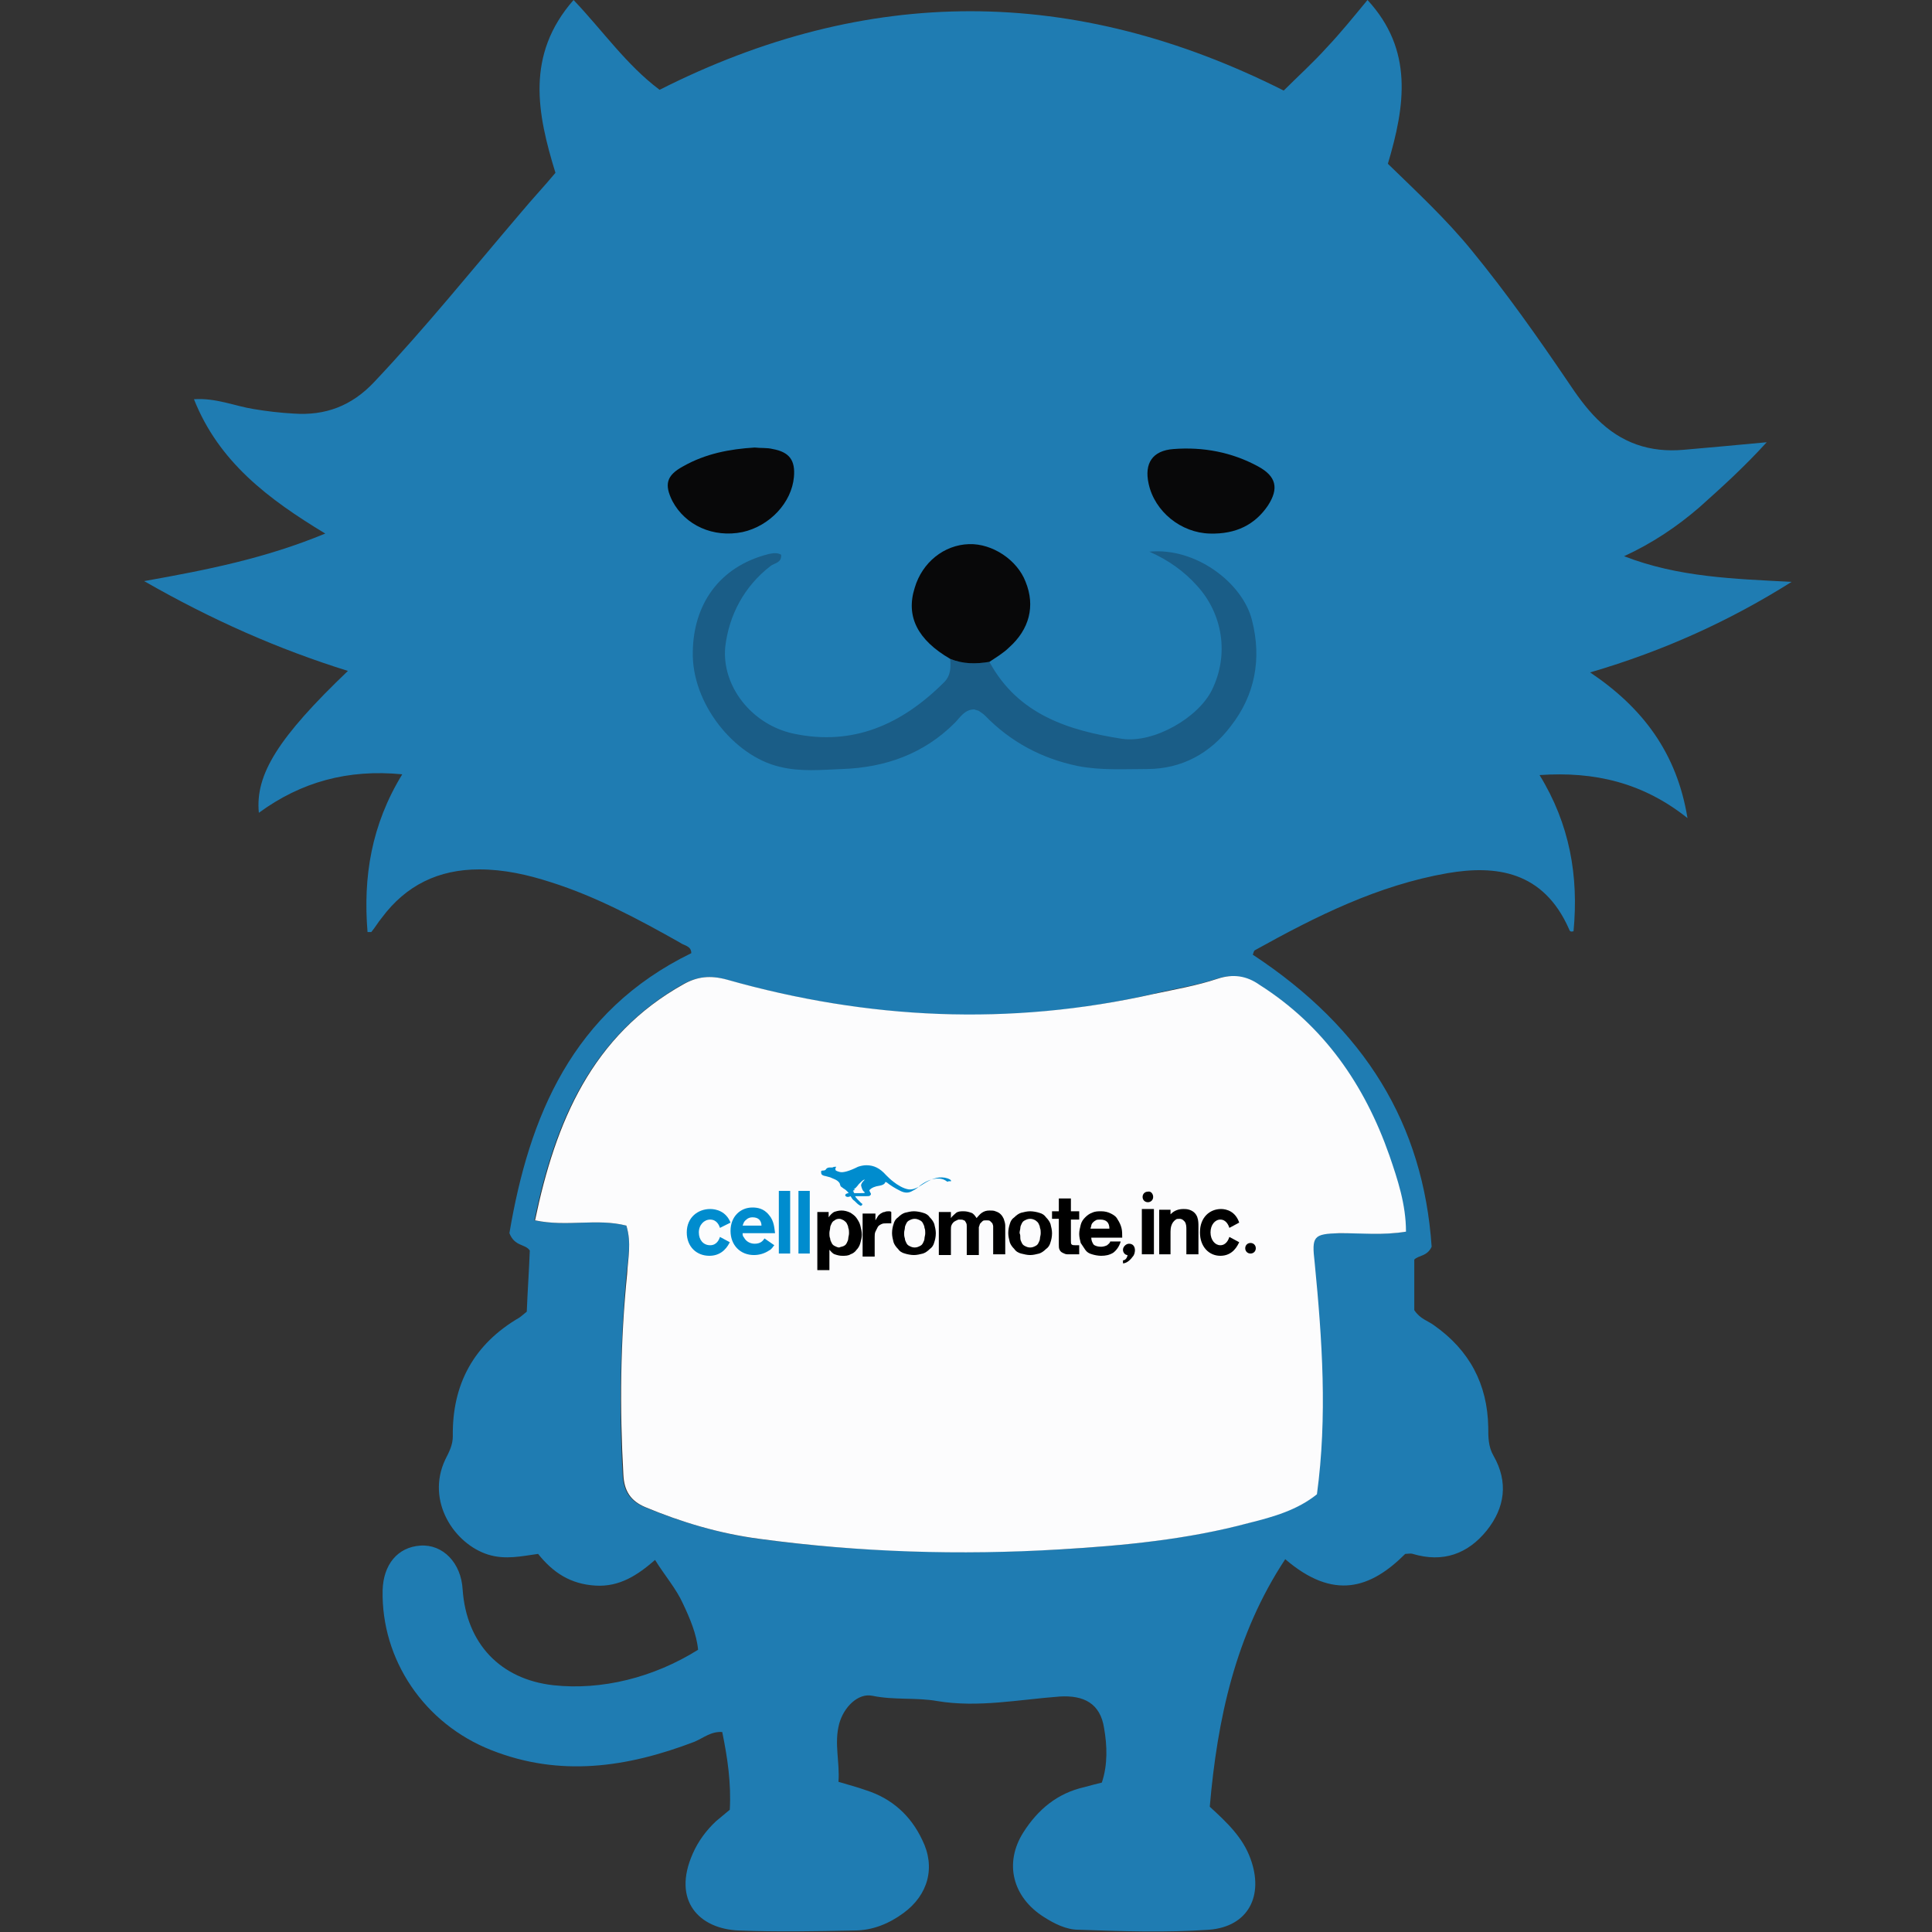 <?xml version="1.0" encoding="utf-8"?>
<!-- Generator: Adobe Illustrator 25.0.0, SVG Export Plug-In . SVG Version: 6.00 Build 0)  -->
<svg version="1.1" id="レイヤー_1" xmlns="http://www.w3.org/2000/svg" xmlns:xlink="http://www.w3.org/1999/xlink" x="0px"
	 y="0px" viewBox="0 0 256 256" enable-background="new 0 0 256 256" xml:space="preserve">
<rect x="0" y="0" width="256" height="256" fill="#333333" stroke="none"/>
<g>
	<g>
		<path fill="#1F7CB2" d="M189.7,165.2c-0.6,1.3-1.7,1.1-2.3,1.7c0,2.4,0,4.7,0,6.7c0.8,1.2,1.8,1.4,2.6,2c4.7,3.3,7.1,7.8,7.2,13.5
			c0,1.3,0,2.6,0.7,3.8c2,3.5,1.5,6.9-0.9,9.9c-2.5,3.1-5.8,4.3-9.8,3.1c-0.3-0.1-0.7,0-1,0c-4.6,4.6-9.5,6.2-15.9,0.7
			c-6.6,10-9,21.2-10,32.8c2.3,2.1,4.4,4.1,5.4,6.9c1.8,4.9-0.3,9-5.5,9.4c-5.7,0.4-11.5,0.2-17.3,0c-1.6,0-3.2-0.8-4.6-1.7
			c-4.1-2.6-5.3-7.1-2.7-11.2c1.9-3,4.5-5.2,8.1-6c0.7-0.2,1.5-0.4,2.3-0.6c0.8-2.4,0.7-4.9,0.3-7.2c-0.5-3.3-2.7-4.4-5.9-4.2
			c-5.4,0.4-10.8,1.5-16.2,0.6c-2.8-0.5-5.7-0.1-8.6-0.7c-1.9-0.4-3.8,1.5-4.4,3.7c-0.7,2.6,0.1,5.1-0.1,7.7
			c1.3,0.4,2.5,0.7,3.6,1.1c3.5,1.1,6,3.4,7.5,6.6c1.8,3.6,0.8,7.3-2.5,9.7c-1.9,1.4-4.1,2.3-6.5,2.3c-5.1,0.1-10.2,0.2-15.3,0
			c-5.2-0.2-8.9-3.9-6.1-10.2c0.7-1.6,1.8-3.1,3.1-4.3c0.6-0.5,1.2-1,1.8-1.5c0.2-3.5-0.3-6.9-1-10.3c-1.5-0.1-2.5,0.8-3.7,1.3
			c-8.9,3.4-17.8,4.7-26.9,1.1c-8.9-3.5-14.6-12-14.4-21.2c0.1-3.4,2-5.7,5-5.9c3-0.2,5.4,2.3,5.6,5.8c0.5,7.2,5,11.9,12,12.7
			c6.4,0.7,13.3-1,19.2-4.7c-0.2-2.1-1.1-4.2-2-6.1c-0.9-2-2.4-3.7-3.7-5.8c-2.3,2-4.7,3.6-7.9,3.4c-3.3-0.2-5.6-1.7-7.6-4.2
			c-2.2,0.3-4.3,0.8-6.6,0.1c-4.5-1.4-8.3-7.1-5.7-12.6c0.5-1,1-1.9,1-3.1c-0.1-6.9,2.8-12.2,8.8-15.7c0.3-0.2,0.5-0.4,1-0.8
			c0.1-2.6,0.3-5.4,0.4-8.1c-0.6-0.9-2-0.5-2.7-2.3c2.6-15.4,8.3-29.4,24.1-37.1c0-1-1-1-1.5-1.4c-5.5-3.1-11.1-6.1-17.1-8
			c-3.1-1-6.2-1.7-9.5-1.7c-5.4,0-9.7,2.1-12.9,6.4c-0.5,0.6-0.9,1.3-1.4,1.9c0,0-0.2,0-0.5,0c-0.6-7.3,0.5-14.2,4.6-20.9
			c-7.2-0.7-13.4,1-19,5.1c-0.5-5.1,2.6-10,11.8-18.8c-9.3-2.9-18.1-6.8-27-11.9c8.4-1.5,16-3,24-6.3c-7.6-4.6-14.1-9.5-17.4-17.8
			c2.9-0.2,5.4,0.9,7.9,1.3c1.8,0.3,3.5,0.5,5.3,0.6c4.2,0.3,7.7-1,10.7-4.2c6.8-7.2,13-14.9,19.4-22.4c1.5-1.8,3.1-3.5,4.6-5.3
			C71.2,15.1,69.6,7.3,76,0c3.9,4.1,7,8.6,11.4,11.9c27.5-13.9,54.9-13.9,82.7,0.1c1.8-1.8,3.9-3.7,5.7-5.7c1.8-1.9,3.5-4,5.4-6.3
			c6.1,6.6,5,14,2.7,21.7c3.8,3.7,7.8,7.4,11.2,11.6c4.5,5.5,8.6,11.3,12.6,17.2c1.2,1.8,2.4,3.5,3.9,5c3.2,3.2,7,4.5,11.5,4.1
			c3.4-0.3,6.8-0.6,11-1c-3.1,3.4-6,6-8.9,8.6c-3,2.6-6.3,4.8-10,6.5c7.2,2.8,14.6,3,22.2,3.4c-8.1,5.1-16.8,9.1-26.7,12
			c7,4.7,11.5,10.7,12.9,19.3c-5.9-4.7-12.3-6.2-19.6-5.7c4,6.5,5.2,13.4,4.5,20.7c-0.4,0.1-0.5,0-0.6-0.3
			c-3.4-7.7-9.7-8.5-16.1-7.4c-9.2,1.6-17.4,5.7-25.5,10.2c-0.2,0.1-0.2,0.4-0.3,0.6C180.9,136.3,188.6,149,189.7,165.2z M83,162.4
			c0.7,2.3,0.2,4.4,0,6.4c-0.8,8.9-1,17.7-0.5,26.6c0.1,2.2,1,3.5,2.9,4.3c4.9,2,9.9,3.5,15.1,4.2c13.3,1.8,26.5,2.1,39.9,1.4
			c8.4-0.5,16.8-1.3,25-3.5c3.2-0.9,6.4-1.7,9-3.8c1.4-10.4,0.7-20.6-0.3-30.7c-0.3-3.6-0.2-3.9,3.3-3.9c2.9-0.1,5.8,0.3,8.8-0.2
			c-0.1-3.6-1.1-6.8-2.2-10.1c-3.3-9.4-8.6-17.2-17.2-22.6c-1.8-1.1-3.5-1.5-5.6-0.8c-2.7,0.9-5.6,1.3-8.4,2
			c-19,4.4-37.9,3.4-56.6-1.9c-2.1-0.6-3.8-0.4-5.7,0.6c-12.2,6.9-17,18.3-19.7,31.3C75.1,162.6,79.2,161.4,83,162.4z"/>
		<path fill="#FCFCFD" d="M83,162.4c-3.9-1-7.9,0.2-12.1-0.7c2.7-13,7.5-24.5,19.7-31.3c1.8-1,3.5-1.2,5.7-0.6
			c18.7,5.3,37.5,6.2,56.6,1.9c2.8-0.6,5.7-1.1,8.4-2c2.1-0.7,3.9-0.4,5.6,0.8c8.5,5.4,13.9,13.2,17.2,22.6
			c1.1,3.2,2.2,6.5,2.2,10.1c-3,0.5-5.9,0.2-8.8,0.2c-3.5,0.1-3.7,0.4-3.3,3.9c1,10.2,1.7,20.4,0.3,30.7c-2.6,2.1-5.8,3-9,3.8
			c-8.2,2.2-16.6,3-25,3.5c-13.3,0.8-26.6,0.4-39.9-1.4c-5.3-0.7-10.3-2.2-15.1-4.2c-1.9-0.8-2.8-2.1-2.9-4.3
			c-0.5-8.9-0.4-17.7,0.5-26.6C83.2,166.8,83.7,164.7,83,162.4z"/>
		<path fill="#1A5D87" d="M131.1,87.7c3.8,7,10.5,9.1,17.6,10.2c4.2,0.6,10.1-2.8,11.9-6.5c2.3-4.7,1.4-10.1-2-13.8
			c-1.7-1.9-3.8-3.4-6.3-4.5c6.2-0.6,12.4,4.2,13.6,9.1c1.3,5.1,0.4,9.9-2.8,14c-2.7,3.6-6.5,5.7-11.1,5.7c-3.1,0-6.1,0.2-9.2-0.4
			c-4.8-1-8.9-3.2-12.3-6.7c-0.2-0.2-0.5-0.4-0.8-0.6c-0.2-0.1-0.4-0.1-0.6-0.2c-1.3,0-1.9,1.1-2.6,1.8c-4.1,4.1-9.2,5.9-14.9,6.1
			c-2.7,0.1-5.5,0.4-8.3-0.3c-6-1.4-11.7-8.4-11.5-15.3c0.1-6,3.3-11.2,10.1-12.9c0.5-0.1,1.1-0.2,1.6,0.1c0.1,1.1-0.9,1.1-1.4,1.5
			c-3.5,2.7-5.5,6.5-6,10.7c-0.5,5.2,3.5,10.3,9,11.5c7.9,1.7,14.4-1.2,20-6.8c0.9-0.9,0.9-2,0.8-3.1C127.6,88,129.3,88,131.1,87.7z
			"/>
		<path fill="#080809" d="M131.1,87.7c-1.8,0.3-3.5,0.3-5.2-0.4c-4.3-2.5-5.9-5.6-4.7-9.4c1-3.4,3.9-5.7,7.2-5.8
			c3.1-0.1,6.4,2.1,7.5,5c1.3,3.2,0.5,6.3-2.2,8.7C133,86.5,132,87.1,131.1,87.7z"/>
		<path fill="#080809" d="M160.3,70.7c-3.8-0.1-7.3-2.9-8.1-6.6c-0.6-2.7,0.5-4.4,3.3-4.6c3.9-0.3,7.7,0.4,11.2,2.3
			c2.4,1.3,2.8,2.9,1.3,5.2C166.3,69.5,163.8,70.8,160.3,70.7z"/>
		<path fill="#080809" d="M100,59.3c0.8,0.1,1.6,0,2.4,0.2c2.2,0.4,3,1.5,2.8,3.7c-0.3,3.4-3.2,6.5-6.8,7.3
			c-3.9,0.8-7.6-0.9-9.3-4.1c-1.1-2.2-0.8-3.4,1.4-4.6C93.5,60.1,96.7,59.5,100,59.3z"/>
	</g>
	<g>
		<path fill="#008CCE" d="M125.9,156.3c-0.9-0.5-2-0.3-2.9,0.2c-0.8,0.4-1.6,1.2-2.6,1.1c-0.7-0.1-1.5-0.6-2-1
			c-0.4-0.3-0.7-0.6-1-0.9c-0.8-0.9-1.6-1.3-2.6-1.3c-0.4,0-0.8,0.1-1.1,0.2c-1.2,0.6-2,0.8-2.4,0.7c-0.4-0.1-0.6-0.2-0.6-0.3
			c0,0,0-0.1,0-0.2c0-0.1,0.1-0.1,0.1-0.2c-0.2,0-0.3,0-0.5,0.1h-0.4c-0.2,0-0.4,0.1-0.5,0.3c0,0-0.1,0.1-0.3,0.1
			c-0.2,0-0.2,0-0.3,0.1c0,0,0,0.1,0,0.1c0,0.3,0.1,0.4,0.4,0.5c0.1,0,0.4,0.1,0.8,0.2c0.4,0.2,0.9,0.3,1.2,0.7
			c0.1,0.1,0.1,0.3,0.2,0.5c0.1,0.1,0.3,0.2,0.4,0.3c0.2,0.1,0.4,0.3,0.5,0.4c0.1,0.1,0.1,0.2,0.2,0.2c-0.1,0-0.2,0-0.4,0.1
			c-0.1,0.1-0.1,0.1-0.1,0.2c0,0.1,0.2,0.2,0.3,0.2c0.1,0,0.2,0,0.4-0.1c0.2,0.3,0.3,0.5,0.5,0.6c0.3,0.3,0.5,0.5,0.7,0.6
			c0.1,0.1,0.2,0.1,0.3,0c0.1-0.1,0.1-0.2-0.1-0.3c-0.4-0.4-0.7-0.7-0.8-0.9c0.2,0,0.5,0,0.6,0c0.3,0,0.6,0,0.9,0
			c0.3,0,0.4,0,0.5-0.1c0.1-0.1,0.1-0.1,0.1-0.2c0,0,0-0.1-0.1-0.2c0-0.1-0.1-0.2-0.1-0.2c0-0.1,0-0.1,0.1-0.2
			c0.2-0.2,0.6-0.4,1.3-0.5c0.5-0.1,0.7-0.3,0.7-0.5l0.1,0.1l0-0.1c0.6,0.5,1.3,0.9,1.9,1.2c0.6,0.3,1.1,0.3,1.6,0
			c0.4-0.2,0.7-0.4,1-0.7c1.3-1,2.7-1.2,3.5-0.6c0.1,0.1,0.3,0.1,0.3,0C126.2,156.6,126,156.4,125.9,156.3z M114.6,158
			C114.6,158,114.6,158,114.6,158c0,0.1-0.2,0.1-0.7,0.1c-0.1,0-0.4,0-0.7,0c-0.1-0.2-0.2-0.3-0.2-0.3c0,0,0.1,0,0.2,0.1
			c-0.1-0.1-0.1-0.2-0.2-0.2c0.1,0,0.2,0,0.3,0c-0.1-0.1-0.1-0.1-0.2-0.1c0.2-0.1,0.4-0.3,0.7-0.7c0.3-0.3,0.5-0.5,0.7-0.6
			c0,0-0.1,0.1-0.1,0.1s0.1-0.1,0.2-0.1c-0.3,0.3-0.5,0.5-0.5,0.8C114.2,157.5,114.3,157.8,114.6,158z"/>
		<path d="M109.8,160.6v0.7h0c0.2-0.3,0.4-0.5,0.7-0.7c0.3-0.1,0.6-0.2,1-0.2c0.4,0,0.8,0.1,1.2,0.3c0.3,0.2,0.6,0.4,0.8,0.7
			c0.2,0.3,0.4,0.6,0.5,1c0.1,0.4,0.2,0.8,0.2,1.2c0,0.4-0.1,0.7-0.2,1.1c-0.1,0.4-0.3,0.7-0.5,0.9c-0.2,0.3-0.5,0.5-0.8,0.6
			c-0.3,0.2-0.7,0.2-1.1,0.2c-0.4,0-0.7-0.1-1-0.2c-0.3-0.1-0.5-0.4-0.7-0.6h0v2.7h-1.6v-7.7H109.8z M111.8,165.1
			c0.2-0.1,0.3-0.2,0.4-0.4c0.1-0.2,0.2-0.4,0.2-0.6c0-0.2,0.1-0.4,0.1-0.7c0-0.2,0-0.5-0.1-0.7c0-0.2-0.1-0.4-0.2-0.6
			c-0.1-0.2-0.3-0.3-0.4-0.4c-0.2-0.1-0.4-0.2-0.6-0.2c-0.3,0-0.5,0.1-0.6,0.2c-0.2,0.1-0.3,0.2-0.4,0.4c-0.1,0.2-0.2,0.4-0.2,0.6
			c0,0.2-0.1,0.4-0.1,0.7c0,0.2,0,0.5,0.1,0.7c0,0.2,0.1,0.4,0.2,0.6c0.1,0.2,0.2,0.3,0.4,0.4c0.2,0.1,0.4,0.2,0.6,0.2
			C111.4,165.2,111.6,165.2,111.8,165.1z"/>
		<path d="M116,160.6v1.1h0c0.1-0.2,0.2-0.3,0.3-0.5c0.1-0.2,0.3-0.3,0.4-0.4c0.2-0.1,0.3-0.2,0.5-0.2c0.2-0.1,0.4-0.1,0.6-0.1
			c0.1,0,0.2,0,0.3,0.1v1.5c-0.1,0-0.2,0-0.3,0c-0.1,0-0.2,0-0.3,0c-0.3,0-0.5,0-0.7,0.1c-0.2,0.1-0.4,0.2-0.5,0.4
			c-0.1,0.2-0.2,0.4-0.3,0.6c-0.1,0.2-0.1,0.5-0.1,0.7v2.6h-1.6v-5.7H116z"/>
		<path d="M118.4,162.2c0.1-0.4,0.3-0.7,0.6-0.9c0.3-0.3,0.6-0.5,0.9-0.6c0.4-0.1,0.8-0.2,1.2-0.2c0.4,0,0.9,0.1,1.2,0.2
			c0.4,0.1,0.7,0.3,0.9,0.6c0.3,0.3,0.5,0.6,0.6,0.9c0.1,0.4,0.2,0.8,0.2,1.2c0,0.5-0.1,0.9-0.2,1.2c-0.1,0.4-0.3,0.7-0.6,0.9
			c-0.3,0.3-0.6,0.5-0.9,0.6c-0.4,0.1-0.8,0.2-1.2,0.2c-0.4,0-0.9-0.1-1.2-0.2c-0.4-0.1-0.7-0.3-0.9-0.6c-0.3-0.3-0.5-0.6-0.6-0.9
			c-0.1-0.4-0.2-0.8-0.2-1.2C118.2,162.9,118.3,162.5,118.4,162.2z M119.9,164.1c0,0.2,0.1,0.4,0.2,0.6c0.1,0.2,0.2,0.3,0.4,0.4
			c0.2,0.1,0.4,0.2,0.7,0.2c0.3,0,0.5-0.1,0.7-0.2c0.2-0.1,0.3-0.2,0.4-0.4c0.1-0.2,0.2-0.4,0.2-0.6c0-0.2,0.1-0.4,0.1-0.7
			c0-0.2,0-0.5-0.1-0.7c0-0.2-0.1-0.4-0.2-0.6c-0.1-0.2-0.2-0.3-0.4-0.4c-0.2-0.1-0.4-0.2-0.7-0.2c-0.3,0-0.5,0.1-0.7,0.2
			c-0.2,0.1-0.3,0.2-0.4,0.4c-0.1,0.2-0.2,0.4-0.2,0.6c0,0.2-0.1,0.4-0.1,0.7C119.8,163.6,119.8,163.8,119.9,164.1z"/>
		<path d="M126,160.6v0.8h0c0.2-0.3,0.5-0.5,0.7-0.7c0.3-0.2,0.6-0.2,1-0.2c0.4,0,0.7,0.1,1,0.2c0.3,0.1,0.5,0.4,0.7,0.7
			c0.2-0.2,0.4-0.5,0.7-0.7c0.3-0.2,0.6-0.3,1-0.3c0.3,0,0.6,0,0.8,0.1c0.3,0.1,0.5,0.2,0.7,0.4c0.2,0.2,0.3,0.4,0.4,0.6
			c0.1,0.3,0.2,0.6,0.2,0.9v3.8h-1.6V163c0-0.2,0-0.4,0-0.5c0-0.2-0.1-0.3-0.1-0.4c-0.1-0.1-0.2-0.2-0.3-0.3
			c-0.1-0.1-0.3-0.1-0.5-0.1c-0.2,0-0.4,0-0.5,0.1c-0.1,0.1-0.2,0.2-0.3,0.3c-0.1,0.1-0.1,0.3-0.2,0.5c0,0.2,0,0.3,0,0.5v3.2h-1.6
			V163c0-0.2,0-0.3,0-0.5c0-0.2,0-0.3-0.1-0.5c-0.1-0.1-0.1-0.3-0.3-0.3c-0.1-0.1-0.3-0.1-0.6-0.1c-0.1,0-0.2,0-0.3,0.1
			c-0.1,0-0.2,0.1-0.4,0.2c-0.1,0.1-0.2,0.2-0.3,0.4c-0.1,0.2-0.1,0.4-0.1,0.7v3.3h-1.6v-5.7H126z"/>
		<path d="M133.8,162.2c0.1-0.4,0.3-0.7,0.6-0.9c0.3-0.3,0.6-0.5,0.9-0.6c0.4-0.1,0.8-0.2,1.2-0.2c0.4,0,0.9,0.1,1.2,0.2
			c0.4,0.1,0.7,0.3,0.9,0.6c0.3,0.3,0.5,0.6,0.6,0.9c0.1,0.4,0.2,0.8,0.2,1.2c0,0.5-0.1,0.9-0.2,1.2c-0.1,0.4-0.3,0.7-0.6,0.9
			c-0.3,0.3-0.6,0.5-0.9,0.6c-0.4,0.1-0.8,0.2-1.2,0.2c-0.4,0-0.8-0.1-1.2-0.2c-0.4-0.1-0.7-0.3-0.9-0.6c-0.3-0.3-0.5-0.6-0.6-0.9
			c-0.1-0.4-0.2-0.8-0.2-1.2C133.6,162.9,133.7,162.5,133.8,162.2z M135.2,164.1c0,0.2,0.1,0.4,0.2,0.6c0.1,0.2,0.2,0.3,0.4,0.4
			c0.2,0.1,0.4,0.2,0.7,0.2c0.3,0,0.5-0.1,0.7-0.2c0.2-0.1,0.3-0.2,0.4-0.4c0.1-0.2,0.2-0.4,0.2-0.6c0-0.2,0.1-0.4,0.1-0.7
			c0-0.2,0-0.5-0.1-0.7c0-0.2-0.1-0.4-0.2-0.6c-0.1-0.2-0.3-0.3-0.4-0.4c-0.2-0.1-0.4-0.2-0.7-0.2c-0.3,0-0.5,0.1-0.7,0.2
			c-0.2,0.1-0.3,0.2-0.4,0.4c-0.1,0.2-0.2,0.4-0.2,0.6c0,0.2-0.1,0.4-0.1,0.7C135.2,163.6,135.2,163.8,135.2,164.1z"/>
		<path d="M143,160.6v1h-1.1v2.8c0,0.3,0,0.4,0.1,0.5c0.1,0.1,0.3,0.1,0.5,0.1c0.1,0,0.2,0,0.3,0c0.1,0,0.2,0,0.2,0v1.2
			c-0.1,0-0.3,0-0.4,0c-0.2,0-0.3,0-0.5,0c-0.2,0-0.5,0-0.7,0c-0.2,0-0.4-0.1-0.6-0.2c-0.2-0.1-0.3-0.2-0.4-0.4
			c-0.1-0.2-0.1-0.4-0.1-0.7v-3.4h-0.9v-1h0.9v-1.7h1.6v1.7H143z"/>
		<path d="M144.9,164.9c0.2,0.2,0.6,0.3,1,0.3c0.3,0,0.6-0.1,0.8-0.2c0.2-0.2,0.4-0.3,0.4-0.5h1.4c-0.2,0.7-0.6,1.2-1,1.5
			c-0.5,0.3-1,0.4-1.6,0.4c-0.4,0-0.9-0.1-1.2-0.2c-0.4-0.1-0.7-0.3-0.9-0.6c-0.2-0.3-0.4-0.6-0.6-0.9c-0.1-0.4-0.2-0.8-0.2-1.2
			c0-0.4,0.1-0.8,0.2-1.2c0.1-0.4,0.3-0.7,0.6-1c0.3-0.3,0.6-0.5,0.9-0.6c0.4-0.2,0.8-0.2,1.2-0.2c0.5,0,0.9,0.1,1.3,0.3
			c0.4,0.2,0.7,0.4,0.9,0.8c0.2,0.3,0.4,0.7,0.5,1.1c0.1,0.4,0.1,0.8,0.1,1.3h-4.1C144.6,164.3,144.7,164.6,144.9,164.9z
			 M146.7,161.9c-0.2-0.2-0.5-0.3-0.9-0.3c-0.2,0-0.5,0-0.6,0.1c-0.2,0.1-0.3,0.2-0.4,0.3c-0.1,0.1-0.2,0.3-0.2,0.4
			c0,0.1-0.1,0.3-0.1,0.4h2.5C147,162.4,146.9,162.1,146.7,161.9z"/>
		<rect x="151.3" y="160.2" width="1.6" height="6"/>
		<path d="M152.8,158.6c0,0.4-0.3,0.7-0.7,0.7c-0.4,0-0.7-0.3-0.7-0.7c0-0.4,0.3-0.7,0.7-0.7C152.5,157.8,152.8,158.2,152.8,158.6z"
			/>
		<path d="M149.6,164.8c-0.4,0-0.8,0.4-0.8,0.8c0,0.4,0.3,0.7,0.6,0.7c0,0.2-0.2,0.7-0.6,0.7l0,0.4c0.3,0,0.8-0.2,1.3-0.9
			C150.5,166.1,150.6,164.8,149.6,164.8z"/>
		<path d="M166.4,165.4c0,0.4-0.3,0.7-0.7,0.7c-0.4,0-0.7-0.3-0.7-0.7c0-0.4,0.3-0.7,0.7-0.7C166.1,164.7,166.4,165,166.4,165.4z"/>
		<path fill="#008CCE" d="M96.7,164.6c-0.2,0.4-0.9,1.8-2.7,1.8c-1.7,0-3-1.2-3-3.1c0-2,1.5-3.1,3.1-3.1c0.8,0,2.1,0.3,2.7,1.8
			l-1.4,0.7c-0.1-0.3-0.4-1.1-1.3-1.1c-0.8,0-1.5,0.7-1.5,1.7c0,1,0.6,1.7,1.5,1.7c0.9,0,1.2-0.8,1.3-1.1L96.7,164.6z"/>
		<path fill="#008CCE" d="M100.9,162.4c0-0.3-0.1-0.6-0.3-0.8c-0.2-0.2-0.5-0.3-0.9-0.3c-0.3,0-0.6,0.1-0.8,0.3
			c-0.4,0.3-0.4,0.6-0.5,0.8H100.9z M102.6,165c-0.2,0.2-0.3,0.5-0.7,0.7c-0.6,0.4-1.3,0.6-2,0.6c-1.8,0-3.1-1.3-3.1-3.2
			c0-1.9,1.3-3.1,2.9-3.1c0.6,0,1.5,0.1,2.2,1c0.7,0.8,0.7,1.8,0.8,2.4h-4.3c0,0.2,0,0.4,0.2,0.6c0.2,0.4,0.7,0.8,1.4,0.8
			c0.8,0,1.1-0.4,1.3-0.7L102.6,165z"/>
		<rect x="103.2" y="157.8" fill="#008CCE" width="1.5" height="8.3"/>
		<rect x="105.8" y="157.8" fill="#008CCE" width="1.5" height="8.3"/>
		<path d="M158.7,166.2h-1.5v-3.3c0-0.3,0-0.7-0.2-1c-0.1-0.1-0.3-0.4-0.7-0.4c-0.2,0-0.4,0-0.5,0.1c-0.6,0.4-0.7,1.1-0.7,1.6v3
			h-1.5v-5.9h1.5l0,0.6c0.3-0.3,0.8-0.7,1.7-0.7c0.2,0,0.5,0,0.8,0.1c1.2,0.4,1.2,1.5,1.2,2.2V166.2z"/>
		<path d="M164.2,164.6c-0.2,0.4-0.8,1.8-2.5,1.8c-1.5,0-2.7-1.2-2.7-3.1c0-2,1.3-3.1,2.8-3.1c0.7,0,1.9,0.3,2.4,1.8l-1.3,0.7
			c-0.1-0.3-0.4-1.1-1.2-1.1c-0.7,0-1.3,0.7-1.3,1.7c0,1,0.6,1.7,1.3,1.7c0.8,0,1.1-0.8,1.2-1.1L164.2,164.6z"/>
	</g>
</g>
</svg>

